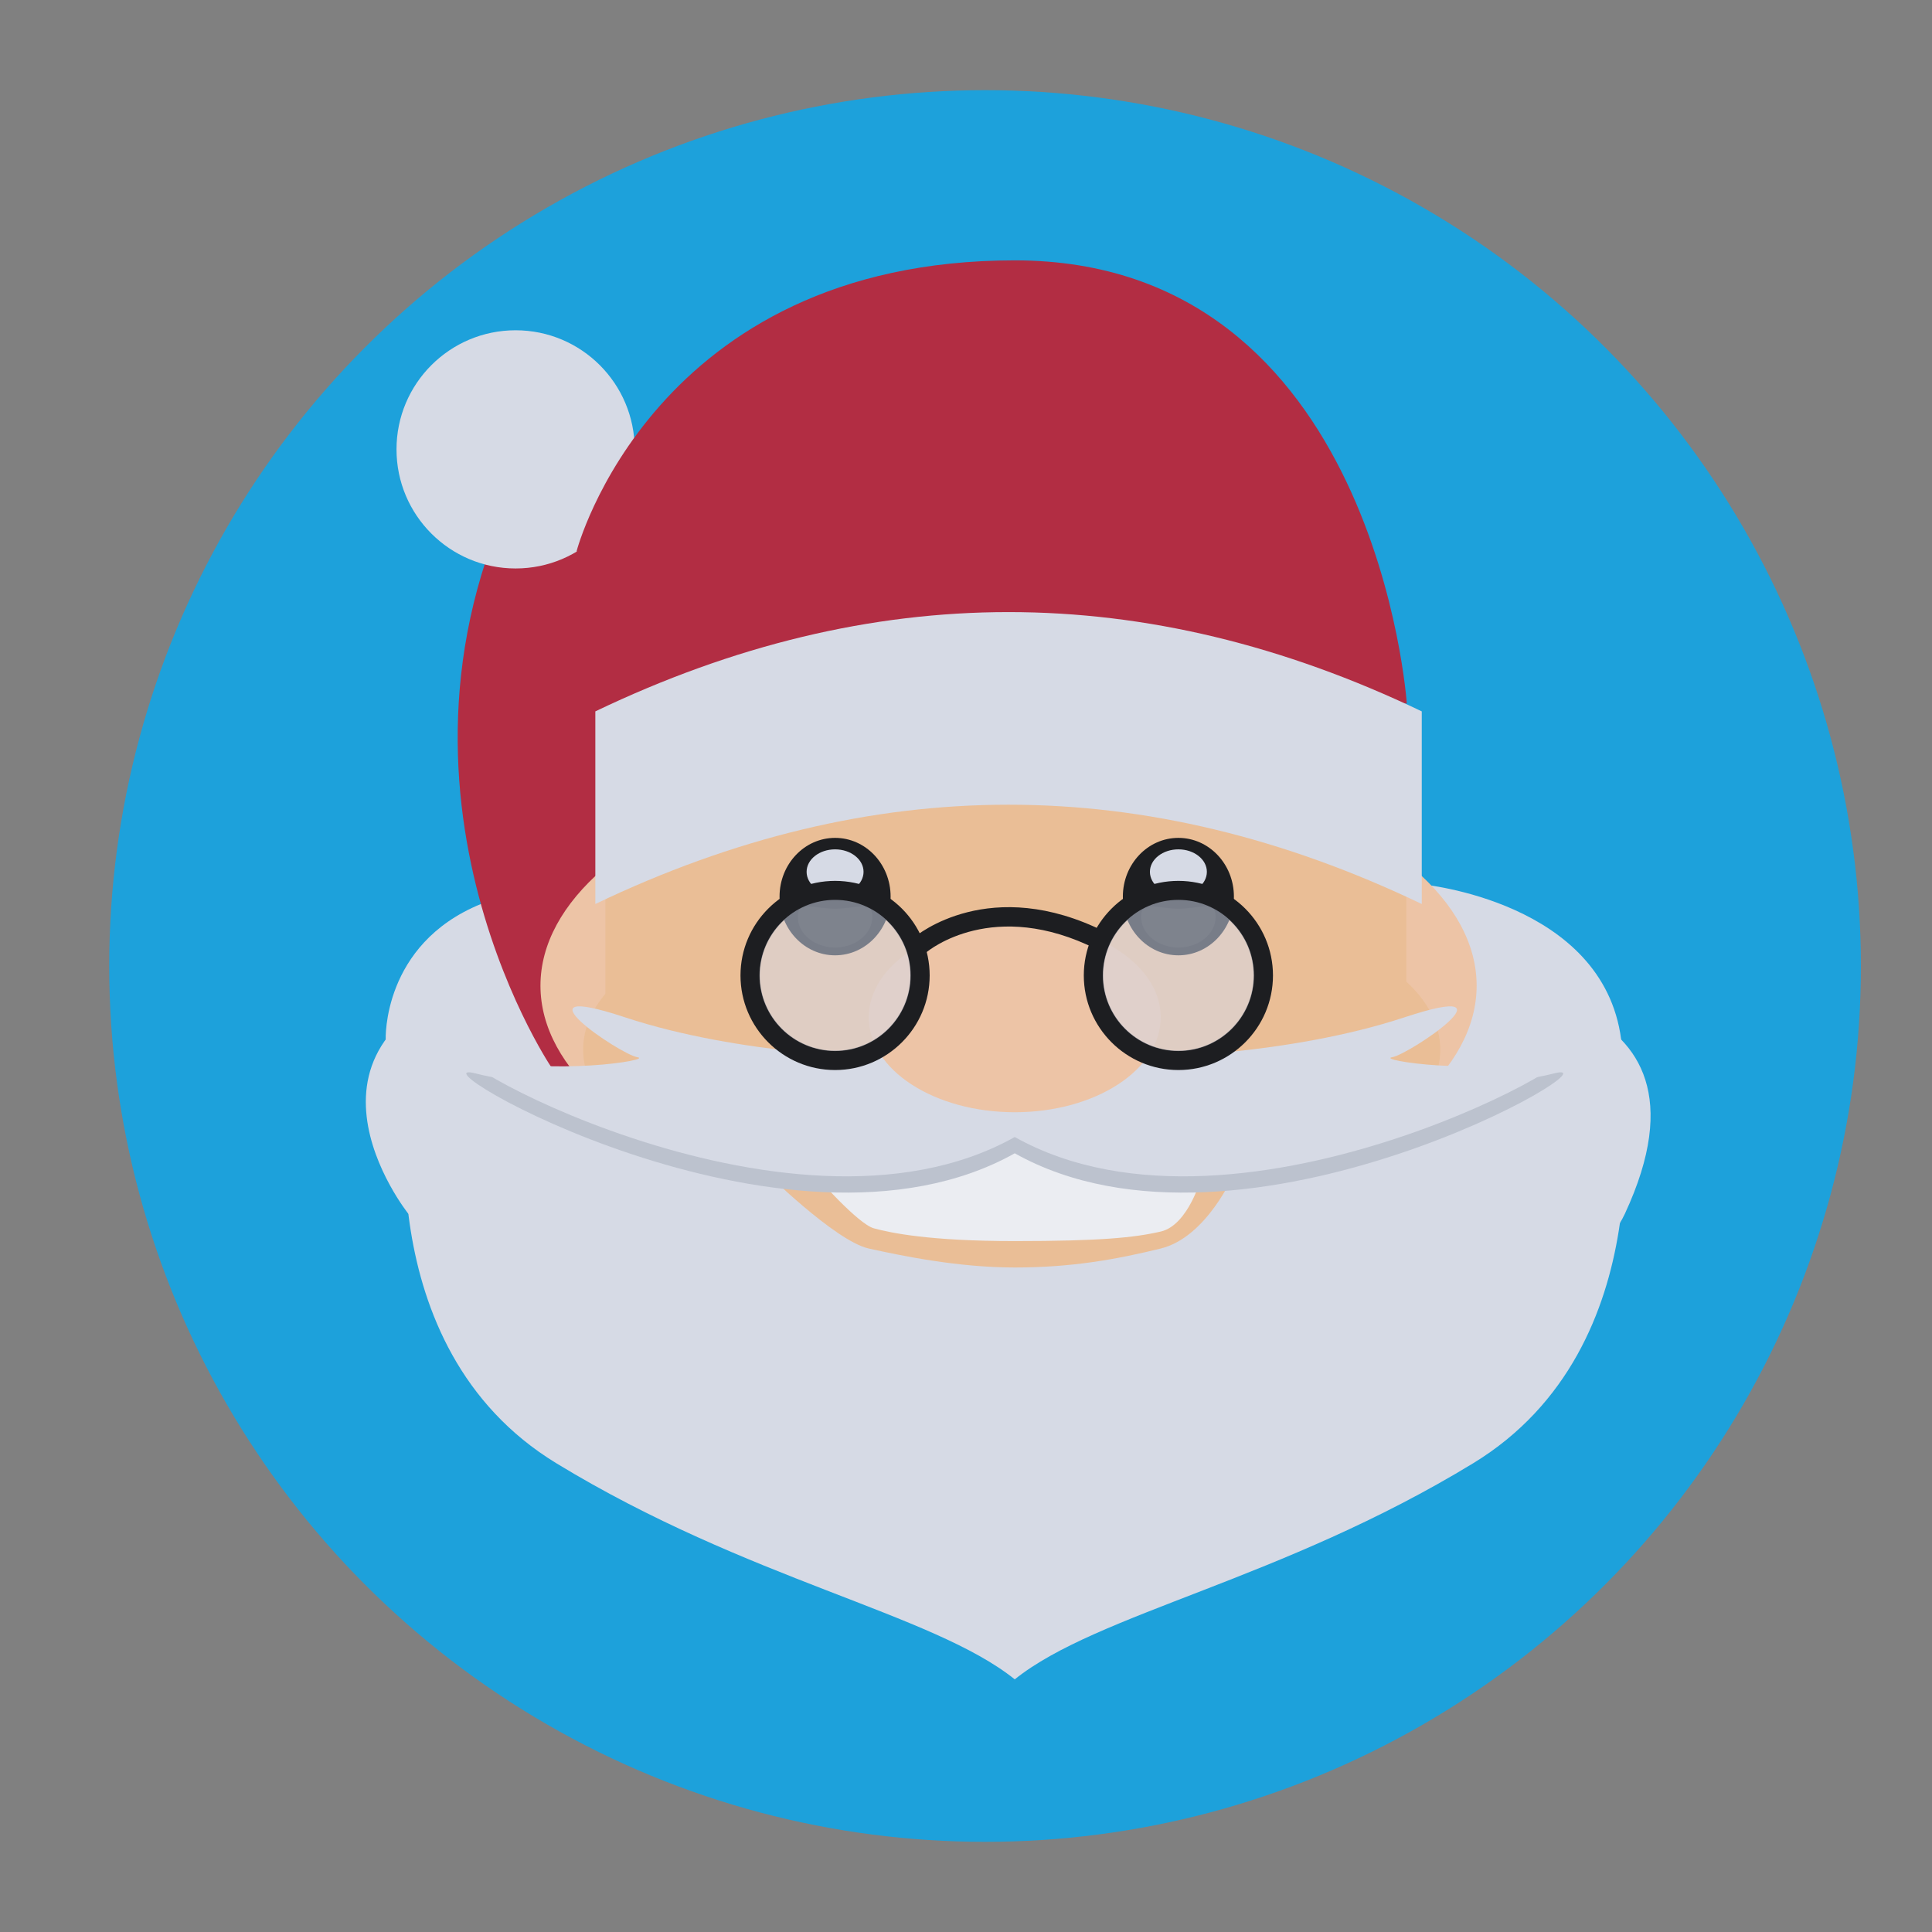 <?xml version="1.0" ?><!DOCTYPE svg  PUBLIC '-//W3C//DTD SVG 1.1//EN'  'http://www.w3.org/Graphics/SVG/1.1/DTD/svg11.dtd'><svg height="300px" id="Layer_1" style="enable-background:new 0 0 300 300;" version="1.1" viewBox="0 0 300 300" width="300px" xml:space="preserve" xmlns="http://www.w3.org/2000/svg" xmlns:xlink="http://www.w3.org/1999/xlink"><rect x="0" y="0" width="300" height="300" fill="#808080" stroke="none"/><style type="text/css">
<![CDATA[
	.st0{fill:#47291A;}
	.st1{fill:#486654;}
	.st2{fill:#159347;}
	.st3{fill:#E5820C;}
	.st4{fill:#E59A2E;}
	.st5{fill:#E5E5E5;}
	.st6{fill:#E8DFE2;}
	.st7{fill:#B22D43;}
	.st8{fill:#EABE96;}
	.st9{fill:#EAE7E1;}
	.st10{fill:#EAE8E9;}
	.st11{fill:#B73753;}
	.st12{fill:#1D1E21;}
	.st13{fill:#EBEDF2;}
	.st14{fill:#1DA1DB;}
	.st15{fill:#EDC4A6;}
	.st16{enable-background:new    ;}
	.st17{fill:#EFBF48;}
	.st18{fill:#563F36;}
	.st19{fill:#BCC2CE;}
	.st20{fill:#8E44AD;}
	.st21{fill:#F5AB35;}
	.st22{fill:#282A2B;}
	.st23{fill:#F89406;}
	.st24{clip-path:url(#SVGID_2_);}
	.st25{clip-path:url(#SVGID_4_);}
	.st26{fill:#93213F;}
	.st27{fill:#2AC669;}
	.st28{fill:#C98C49;}
	.st29{opacity:0.5;}
	.st30{opacity:0.6;}
	.st31{opacity:0.8;}
	.st32{fill:#634A42;}
	.st33{fill:#CC9348;}
	.st34{fill:none;stroke:#1DA1DB;stroke-miterlimit:10;}
	.st35{fill:#331606;}
	.st36{fill:#350619;}
	.st37{fill:#D3DBEF;}
	.st38{fill:#D69A51;}
	.st39{fill:#D6DAE5;}
	.st40{fill:#D8A05D;}
	.st41{clip-path:url(#SVGID_10_);}
	.st42{clip-path:url(#SVGID_12_);}
	.st43{clip-path:url(#SVGID_14_);}
	.st44{clip-path:url(#SVGID_16_);}
	.st45{fill:#0B351E;}
	.st46{fill:#45995B;}
]]>
</style><g><circle class="st14" cx="152.96" cy="150" r="136"/></g><g><path class="st39" d="M63.414,188.484c0,0-22.196-27.717,14.754-37.673c36.949-9.955,148.873,2.588,148.873,2.588   s42.167-1.229,25.264,35.085C235.403,224.799,63.414,188.484,63.414,188.484z"/></g><g><path class="st39" d="M59.89,161.422c0,0-0.576-14.776,14.782-21.048c15.359-6.272,146.1-3.056,146.1-3.056   s28.165,2.588,30.964,24.104C254.533,182.936,59.89,161.422,59.89,161.422z"/></g><g><path class="st7" d="M85.516,165.573c0,0-31.506-46.909-1.466-97.308l14.986,8.589C99.036,76.854,119.594,174.854,85.516,165.573z"/></g><g><ellipse class="st15" cx="156.607" cy="153.049" rx="72.685" ry="36.233"/></g><g><rect class="st8" height="40.375" width="124.374" x="94" y="122.833"/></g><g><ellipse class="st8" cx="128.43" cy="162.983" rx="37.881" ry="20.739"/></g><g><ellipse class="st8" cx="185.763" cy="162.983" rx="37.881" ry="20.739"/></g><g><path class="st39" d="M228.758,227.211c-29.813,18.169-58.41,23.298-71.187,33.558c-12.776-10.26-41.372-15.389-71.187-33.558   c-29.812-18.167-22.84-58.529-22.84-58.529l94.026,17.706l94.026-17.706C251.598,168.682,258.57,209.044,228.758,227.211z"/></g><g><path class="st8" d="M118.539,181.663c0,0,11.132,11.052,16.358,12.205c4.946,1.091,13.749,2.948,22.674,2.948   s15.881-1.281,22.674-2.948c7.157-1.756,11.356-11.594,11.356-11.594l-16.421-4.223l-23.64-2.778L118.539,181.663z"/></g><g><path class="st13" d="M126.617,182.516c0,0,6.591,7.547,9.084,8.22c2.644,0.712,8.604,1.979,21.87,1.979s18.602-0.536,22.674-1.482   c4.342-1.009,6.353-8.568,6.353-8.568l-28.705-8.672L126.617,182.516z"/></g><g><path class="st19" d="M157.571,179.083c-35.458,19.878-95.279-15.388-83.701-12.396c11.579,2.991,27.739,0.427,25.086,0   c-2.653-0.428,5.628-3.383,10.21-1.688c17.873,6.608,27.834,1.688,27.834,1.688l20.57,1.069l20.57-1.069   c0,0,11.076,1.343,29.358-4.032c4.072-1.197,11.34,3.604,8.687,4.032c-2.653,0.427,13.508,2.991,25.087,0   C252.851,163.695,193.029,198.961,157.571,179.083z"/></g><g><path class="st39" d="M157.571,176.555c-35.458,19.878-95.279-15.388-83.701-12.396c11.579,2.991,27.739,0.427,25.086,0   c-2.653-0.428-20.021-12.183-1.93-6.198s39.975,6.198,39.975,6.198l20.57,1.069l20.57-1.069c0,0,21.883-0.214,39.975-6.198   c18.091-5.984,0.724,5.771-1.93,6.198c-2.653,0.427,13.508,2.991,25.087,0C252.851,161.167,193.029,196.433,157.571,176.555z"/></g><g><ellipse class="st15" cx="157.571" cy="157.961" rx="22.674" ry="14.747"/></g><g><ellipse class="st12" cx="182.979" cy="139.224" rx="8.622" ry="9.119"/></g><g><ellipse class="st39" cx="182.98" cy="135.377" rx="4.422" ry="3.49"/></g><g><path class="st22" d="M188.769,142.364c0,2.632-2.592,4.767-5.788,4.767c-3.197,0-5.79-2.135-5.79-4.767   c0-2.634,2.593-1.265,5.79-1.265C186.177,141.1,188.769,139.73,188.769,142.364z"/></g><g><ellipse class="st12" cx="129.671" cy="139.224" rx="8.623" ry="9.119"/></g><g><ellipse class="st39" cx="129.671" cy="135.377" rx="4.421" ry="3.49"/></g><g><path class="st22" d="M135.461,142.364c0,2.632-2.593,4.767-5.79,4.767c-3.196,0-5.788-2.135-5.788-4.767   c0-2.634,2.592-1.265,5.788-1.265C132.868,141.1,135.461,139.73,135.461,142.364z"/></g><g><circle class="st39" cx="80.062" cy="69.778" r="18.493"/></g><g><path class="st7" d="M218.448,109.24c0,0-4.675-68.811-60.877-68.811c-56.203,0-68.022,45.107-68.022,45.107l5.218,23.703"/></g><g><path class="st39" d="M220.771,110.462c-42.906-20.555-85.421-20.556-128.327,0c0,9.971,0,19.94,0,29.911   c42.903-20.558,85.425-20.557,128.327,0C220.771,130.402,220.771,120.433,220.771,110.462z"/></g><g><path class="st12" d="M182.98,166.155c-8.099,0-14.688-6.588-14.688-14.687c0-8.098,6.589-14.686,14.688-14.686   s14.687,6.588,14.687,14.686C197.667,159.567,191.079,166.155,182.98,166.155z M182.98,139.783   c-6.444,0-11.688,5.242-11.688,11.686c0,6.444,5.243,11.687,11.688,11.687s11.687-5.242,11.687-11.687   C194.667,145.025,189.425,139.783,182.98,139.783z"/></g><g><path class="st12" d="M129.671,166.155c-8.098,0-14.687-6.588-14.687-14.687c0-8.098,6.588-14.686,14.687-14.686   c8.099,0,14.688,6.588,14.688,14.686C144.358,159.567,137.77,166.155,129.671,166.155z M129.671,139.783   c-6.444,0-11.687,5.242-11.687,11.686c0,6.444,5.243,11.687,11.687,11.687c6.444,0,11.688-5.242,11.688-11.687   C141.358,145.025,136.115,139.783,129.671,139.783z"/></g><g><path class="st12" d="M143.828,147.889l-1.942-2.286c0.478-0.405,11.889-9.859,29.745-0.886l-1.348,2.68   C154.275,139.354,144.247,147.536,143.828,147.889z"/></g><g class="st29"><circle class="st37" cx="129.672" cy="151.469" r="11.738"/></g><g class="st29"><circle class="st37" cx="182.98" cy="151.469" r="11.738"/></g></svg>
